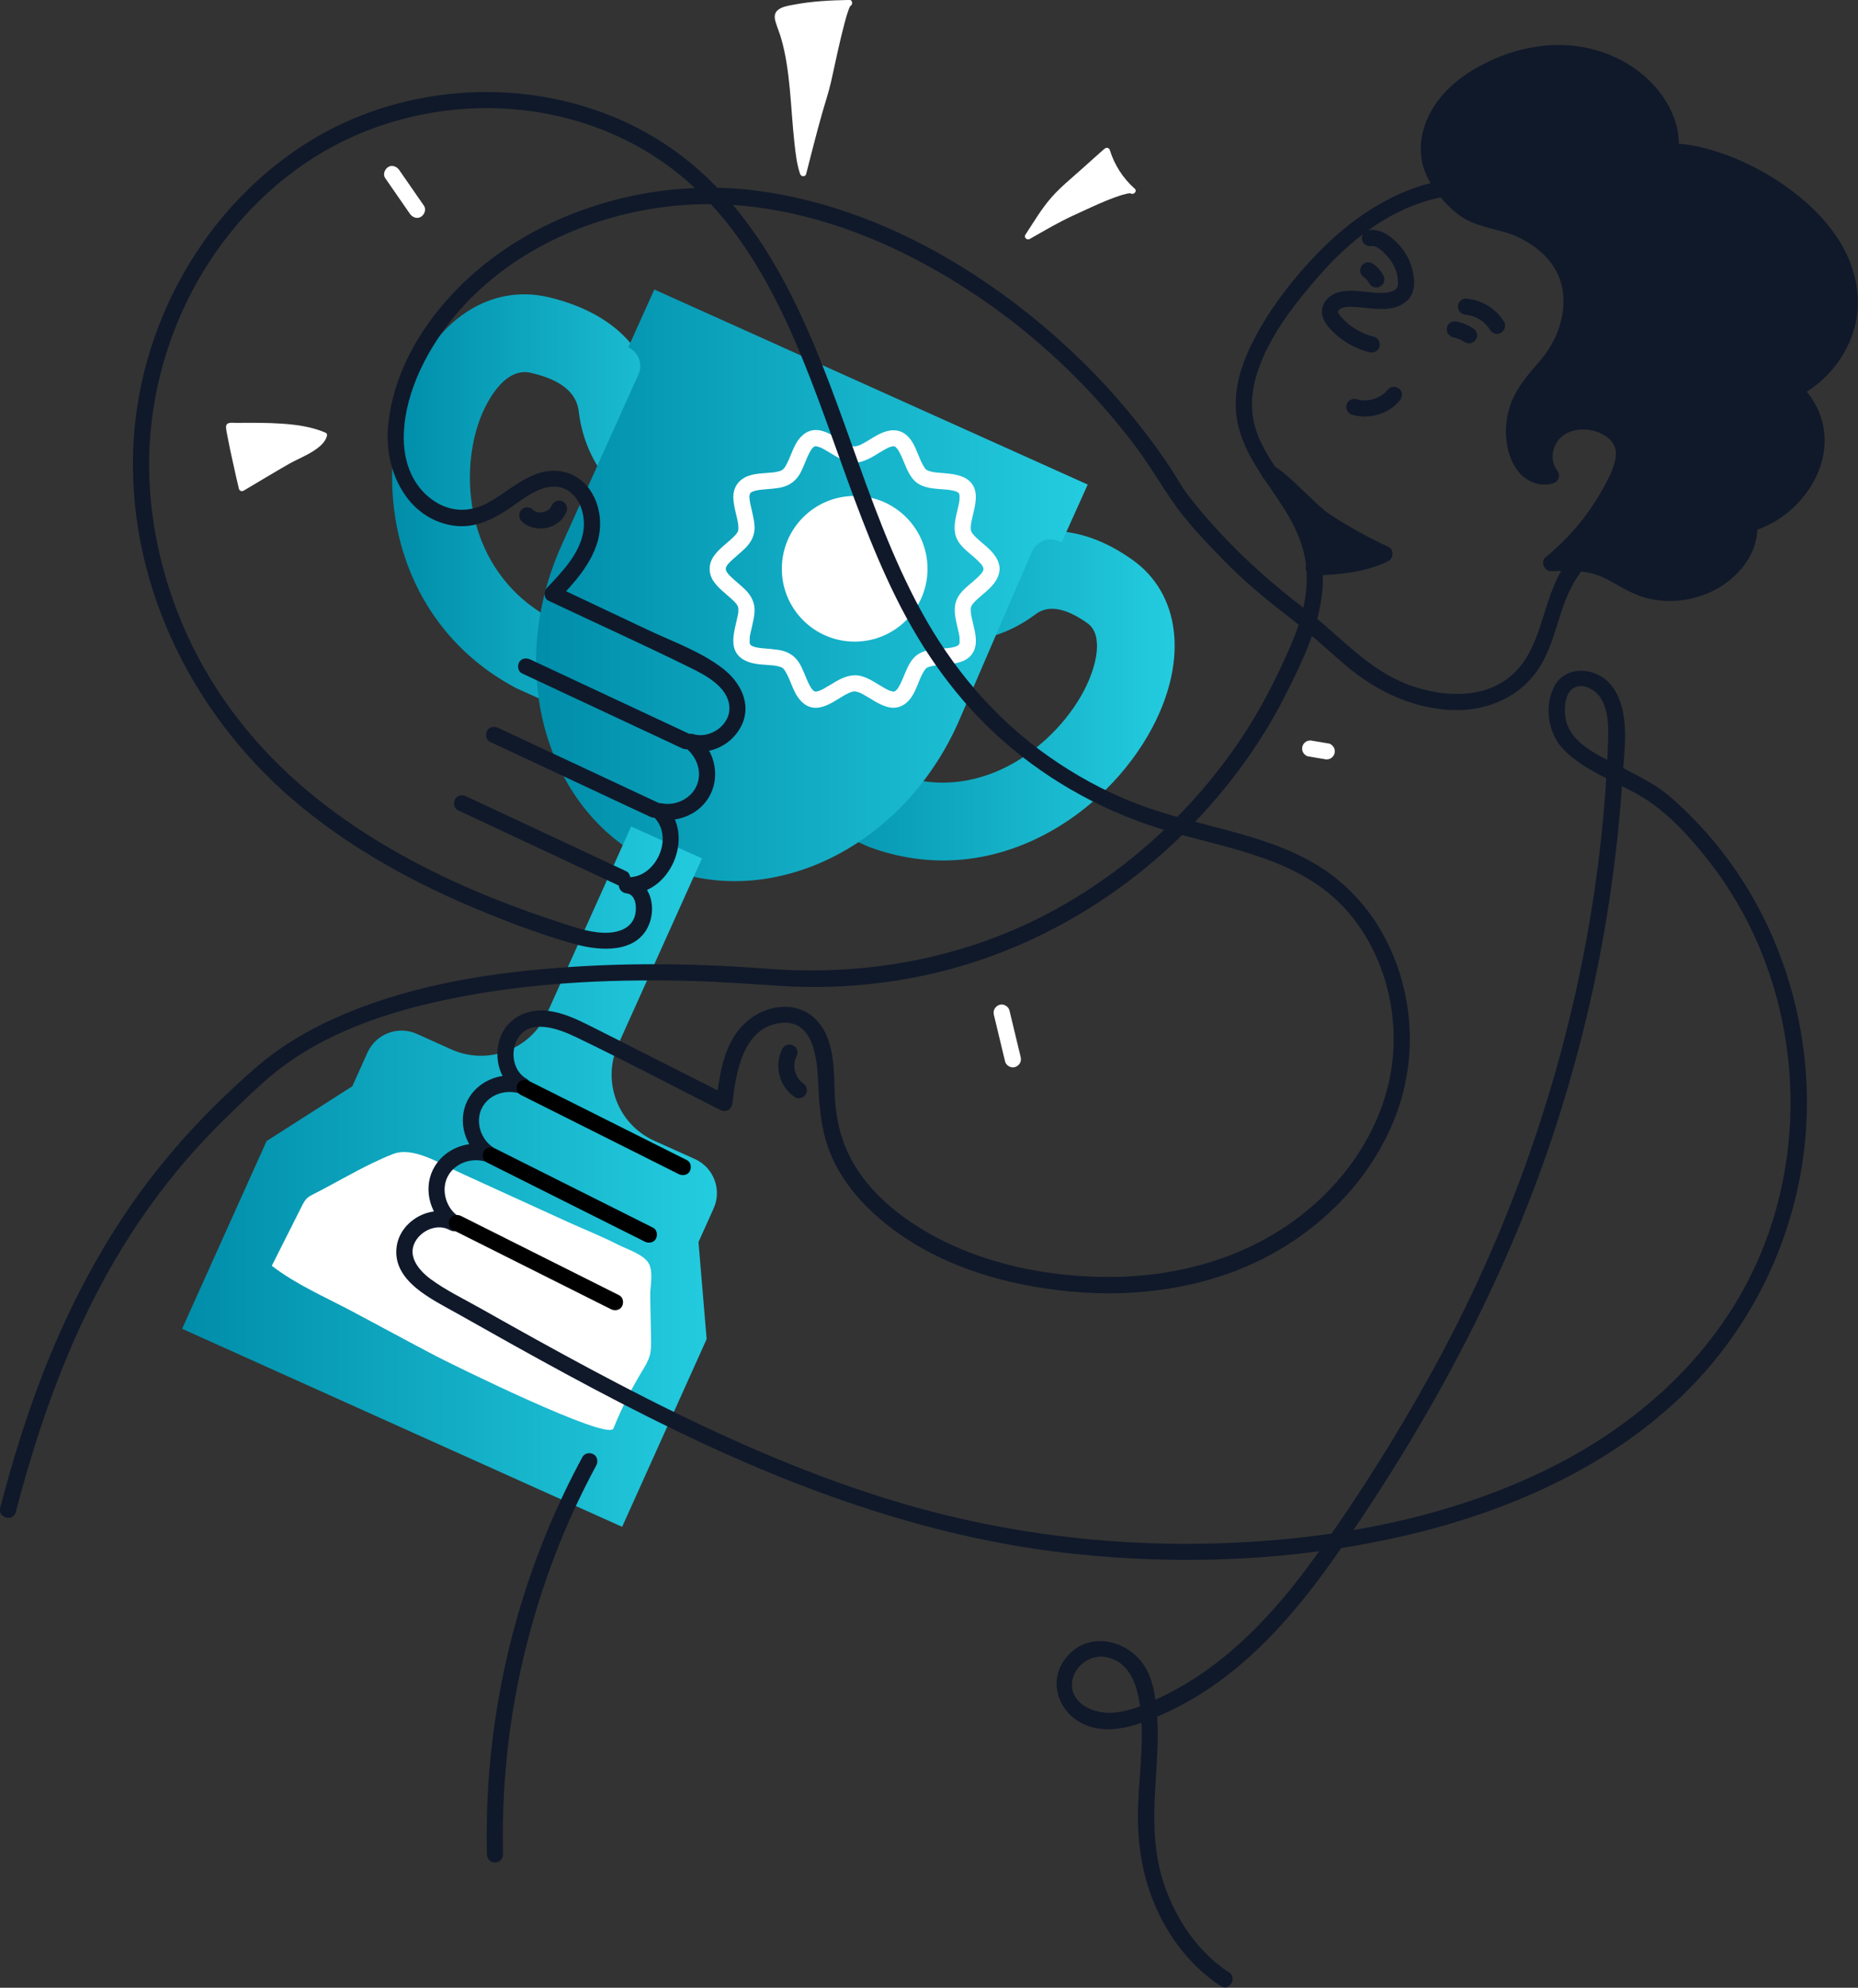 <?xml version="1.0" encoding="UTF-8"?> <svg xmlns="http://www.w3.org/2000/svg" xmlns:xlink="http://www.w3.org/1999/xlink" id="_Слой_2" data-name="Слой 2" viewBox="0 0 892.99 955.37"><rect x="0" y="0" width="892.99" height="955.37" fill="#333333" stroke="none"/> <defs> <style> .cls-1 { fill: #fff; } .cls-2 { fill: #10192a; } .cls-3 { fill: url(#_Безымянный_градиент_2-3); } .cls-4 { fill: url(#_Безымянный_градиент_2-4); } .cls-5 { fill: url(#_Безымянный_градиент_2-2); } .cls-6 { fill: url(#_Безымянный_градиент_2); } </style> <linearGradient id="_Безымянный_градиент_2" data-name="Безымянный градиент 2" x1="188.45" y1="245.92" x2="352.68" y2="245.92" gradientUnits="userSpaceOnUse"> <stop offset="0" stop-color="#008da9"></stop> <stop offset="1" stop-color="#24ccdf"></stop> </linearGradient> <linearGradient id="_Безымянный_градиент_2-2" data-name="Безымянный градиент 2" x1="376.72" y1="334.41" x2="564.56" y2="334.41" xlink:href="#_Безымянный_градиент_2"></linearGradient> <linearGradient id="_Безымянный_градиент_2-3" data-name="Безымянный градиент 2" x1="257.66" y1="281.32" x2="522.77" y2="281.32" xlink:href="#_Безымянный_градиент_2"></linearGradient> <linearGradient id="_Безымянный_градиент_2-4" data-name="Безымянный градиент 2" x1="87.52" y1="565.55" x2="344.57" y2="565.55" xlink:href="#_Безымянный_градиент_2"></linearGradient> </defs> <g id="Layer_2" data-name="Layer 2"> <g> <g> <path class="cls-6" d="M291.67,350.37l-43.46-19.56-.57-.3c-57.37-30.72-69.4-96.63-51.59-143.05,13.04-33.99,39.8-51.45,68.19-44.48,40.41,9.92,49.3,35.81,51,50.36,1.06,9.07,6.19,16.51,13.71,19.9l23.72,10.68-15.33,34.05-23.72-10.68c-19.61-8.83-32.88-27.38-35.48-49.62-1.55-13.21-17-17-22.81-18.43-14.04-3.45-22.8,17.38-24.42,21.59-6,15.63-6.71,35.03-1.91,51.9,3.87,13.58,13.2,32.29,35.73,44.56l42.26,19.02-15.33,34.05Z"></path> <path class="cls-5" d="M417.53,407.02l-40.81-18.37,15.33-34.05,39.53,17.79c21.9,7.76,40.68,2.11,52.62-4.04,15.16-7.8,28.9-21.39,36.74-36.34,6.41-12.23,9.43-27.02,1.69-32.5-15.69-11.13-22.63-6-25.59-3.81-17.98,13.29-40.03,16.13-59,7.59l-22.24-10.01,15.33-34.05,22.24,10.01c6.48,2.92,14.5,1.58,21.47-3.57,9.1-6.72,19.63-10.33,30.46-10.42,12.78-.1,25.88,4.53,38.93,13.79,22.99,16.3,26.82,47.83,9.78,80.32-11.45,21.81-30.66,40.84-52.72,52.19-26.79,13.79-55.52,15.76-83.11,5.7l-.64-.23Z"></path> <path class="cls-3" d="M522.77,232.9l-208.3-93.75-12.52,27.81h0c4.94,2.22,7.14,8.03,4.92,12.96l-36.97,82.15c-27.48,61.05-7.12,129.72,45.46,153.39,52.58,23.67,117.48-6.64,144.96-67.68l35.63-82.59c2.17-5.03,8.03-7.3,13.02-5.06l1.28,.58,12.52-27.81Z"></path> <path class="cls-4" d="M335.71,596.98l7.27-16.16c4.07-9.05,.04-19.68-9.01-23.75l-19.46-8.76c-17.55-7.9-25.38-28.53-17.48-46.09l40.35-89.65-34.05-15.33-40.35,89.65c-7.9,17.55-28.53,25.38-46.09,17.48l-16.54-7.45c-9.05-4.07-19.68-.04-23.75,9.01l-7.27,16.16-41.2,26.34-40.61,90.23,211.49,95.19,40.61-90.23-3.91-46.64Z"></path> </g> <path class="cls-1" d="M179.26,558.89c3.16-1.52,6.35-2.95,9.57-4.21,9.73-3.81,22.74,4.63,31.48,8.62,17.49,7.98,34.98,15.97,52.47,23.95,7.95,3.63,16.25,6.88,24.02,10.87,4.24,2.18,12.9,4.89,15.12,9.33,2.18,4.37,.5,10.76,.59,15.44,.13,6.82,.26,13.64,.39,20.46,.05,2.78,.1,5.61-.65,8.29-.75,2.7-2.28,5.11-3.73,7.51-5.29,8.75-9.87,17.93-13.69,27.42-2.52,6.28-78.13-31.06-85.29-34.8-13.51-7.06-26.88-14.39-40.35-21.53-13.26-7.03-26.69-12.75-38.56-21.86,4.81-9.55,9.61-19.09,14.42-28.64,.68-1.35,1.39-2.74,2.48-3.79,.95-.9,2.13-1.51,3.3-2.1,9.39-4.75,18.79-10.32,28.42-14.96Z"></path> <path class="cls-1" d="M472.7,273.38c0,.13-.1,.89,.02,.21s-.03,.1-.06,.19c-.05,.15-.1,.32-.14,.47-.17,.7,.04-.26,.12-.24,.01,0-.58,1.06-.62,1.12-.1,.15-.2,.29-.3,.44-.45,.7,.46-.51-.06,.08-1.27,1.42-2.64,2.69-4.08,3.93-2.82,2.42-6.14,4.91-7.68,8.41-1.85,4.21-.84,8.75,.17,13.05,.24,1.02,.49,2.03,.71,3.06,.09,.42,.18,.84,.25,1.26,.05,.25,.07,.53,.13,.78,.08,.3-.05-.71,.02,.18s-.03,1.72,.05,2.56c.05,.53,.23-.92,0-.12-.05,.16-.07,.33-.12,.5,.01-.04-.15,.48-.15,.48,.24-.54,.27-.62,.09-.25l-.12,.22c-.12,.18-.56,.55-.12,.21,.5-.39-.09,.06-.18,.14-.79,.68,.53-.2-.27,.19-.27,.13-1.34,.6-.31,.23-.42,.15-.84,.31-1.27,.43-.83,.23-1.68,.38-2.53,.52,1.07-.17-.56,.06-.78,.08-.52,.05-1.04,.1-1.56,.14-4.07,.34-8.55,.4-12.18,2.5-3.37,1.95-5.14,5.58-6.59,9.03-.44,1.04-.87,2.08-1.3,3.12-.07,.17-.3,.68,.05-.11-.08,.18-.15,.36-.23,.54-.21,.49-.43,.97-.66,1.45-.38,.79-.78,1.56-1.24,2.3-.18,.29-.39,.57-.58,.86,.62-.92-.2,.2-.43,.42-.06,.06-.37,.41-.43,.4-.07-.02,.88-.51,.24-.19-.16,.08-1.16,.61-.53,.34,.68-.29-.51,.21-.68,.14,.2,.07,.83,0,.3-.07-.04,0-.74-.04-.75-.02,.07-.16,.93,.21,.14,0-.22-.06-.44-.1-.65-.16-.4-.11-.79-.3-1.2-.4-.56-.14,.83,.41-.02-.01-.18-.09-.37-.17-.55-.26-.47-.23-.93-.48-1.38-.73-3.68-2.05-7.18-4.76-11.32-5.85-4.52-1.19-8.7,.57-12.56,2.82-1.8,1.05-3.54,2.19-5.37,3.19-.37,.2-.73,.39-1.11,.58-.22,.11-.47,.2-.68,.32-.51,.29,.86-.29-.02,0-.35,.12-.7,.25-1.06,.35-.22,.06-.44,.1-.65,.16-.13,.03-.26,.05-.39,.07,.57-.07,.7-.09,.4-.07-.17-.03-.46,0-.62,.01-.53,.06,.1,.14,.3,.07-.17,.06-1.35-.43-.68-.14,.61,.26-.35-.25-.53-.34-.66-.33,.42,.48,.15,.11-.14-.18-.35-.33-.51-.49-.23-.24-.81-1.15-.26-.25-.21-.33-.44-.64-.65-.97-.46-.74-.86-1.52-1.23-2.31-.21-.44-.4-.88-.6-1.32-.08-.18-.15-.36-.23-.54,.36,.83,.08,.18,0-.02-.45-1.09-.9-2.17-1.36-3.25-.69-1.61-1.41-3.24-2.39-4.69-2.39-3.56-5.79-5.31-9.98-5.92-2.2-.32-4.4-.48-6.61-.67-.41-.04-.83-.07-1.24-.11-.22-.02-1.86-.26-.78-.08-.94-.15-1.88-.32-2.8-.59-.34-.1-.67-.22-1-.35,1.08,.41-.19-.18-.42-.29-.28-.13-.49-.07,.2,.19-.11-.04-.26-.23-.36-.32-.09-.07-.68-.53-.18-.14,.44,.34-.05-.13-.18-.32-.46-.67,.19,.06,.03,.14,0,0-.17-.52-.15-.48-.05-.17-.07-.33-.12-.5-.22-.81-.04,.64,0,.12,.08-.93,.02-1.92,.08-2.86,.04-.62-.18,.95,.01-.03,.04-.21,.07-.41,.11-.62,.09-.48,.19-.95,.29-1.42,.22-1.02,.47-2.04,.71-3.06,.52-2.2,.99-4.42,1.16-6.67,.33-4.41-1.52-7.96-4.59-10.99-2.72-2.68-5.89-4.86-8.37-7.78,.54,.64,.02,.02-.18-.3-.04-.06-.63-1.11-.62-1.12,.08-.02,.29,.94,.12,.24-.04-.15-.09-.32-.14-.47-.03-.1-.19-.9-.06-.19s.04-.32,.02-.45c-.08-.58-.07,.28-.06,.31-.02-.05,.08-.39,.1-.47,.06-.18,.16-.4,.18-.58,.07-.48-.45,.83-.05,.13,.17-.3,.32-.6,.51-.89,.12-.18,.27-.36,.38-.55,.13-.24-.5,.56,.07-.08,2.55-2.8,5.64-4.99,8.31-7.67,3.06-3.07,4.77-6.68,4.36-11.08-.21-2.27-.69-4.49-1.21-6.7-.23-.96-.46-1.93-.67-2.9-.1-.47-.2-.94-.28-1.42-.05-.26-.08-.52-.13-.77,.11,.66,.03,.25-.01-.17-.03-.31-.3-2.4-.02-2.54,.04-.02-.18,.86-.02,.25,.05-.2,.11-.42,.16-.62,.08-.4-.06-.63-.08,.11,0-.2,.28-.48,.36-.65,.27-.53-.17,.2-.17,.21,0-.04,.27-.3,.33-.34,.85-.65-.6,.24,.37-.26,.39-.2,.99-.46,.21-.16,.46-.17,.92-.33,1.4-.46,.41-.11,.82-.2,1.24-.28,.21-.04,1.8-.27,.72-.14,.98-.12,1.95-.21,2.93-.29,2.2-.18,4.4-.35,6.58-.7,4.11-.66,7.4-2.54,9.68-6.07,.96-1.49,1.67-3.12,2.36-4.75,.44-1.04,.87-2.08,1.3-3.12,.37-.9-.24,.53,0-.02,.1-.22,.19-.45,.29-.67,.19-.44,.39-.88,.6-1.31,.36-.74,.74-1.47,1.18-2.17,.1-.16,.79-1.16,.43-.66-.38,.52,.1-.11,.16-.18,.16-.17,.33-.34,.5-.52,.06-.06,.29-.31,.35-.31-.08,0-.72,.44-.24,.19,.18-.09,.42-.23,.58-.35,.48-.35-.35,.18-.31,.12,.05-.08,1.42-.44,.66-.21-.6,.18,.03,.01,.22,.02h.25c.43,.04,.34,.02-.27-.05,0-.05,2.18,.61,2.37,.68-.81-.3,.13,.07,.43,.22,.52,.25,1.02,.53,1.52,.81,1.82,1.02,3.56,2.17,5.37,3.2,3.83,2.19,7.98,3.78,12.4,2.5,4.13-1.2,7.6-3.9,11.33-5.93,.41-.22,.82-.44,1.24-.64,.23-.11,.45-.21,.68-.32-.12,.05-.78,.28-.12,.06,.44-.15,.87-.31,1.32-.42,.17-.04,.35-.07,.52-.11,.81-.19-.82-.04-.01,.02,.12,0,.37,.02,.5,0,.74-.12-.56-.21-.18-.04,.16,.07,.43,.12,.6,.15,.6,.1-.42-.1-.3-.14,.19-.05,.73,.44,.88,.52,.41,.2-.63-.68-.16-.1,.15,.18,.35,.33,.51,.5,.3,.32,.62,.85,.18,.17,.24,.36,.49,.71,.72,1.08,.48,.79,.9,1.62,1.28,2.46,.16,.35,.32,.7,.47,1.06,.01,.03,.4,.92,.15,.35s.13,.32,.15,.35c.45,1.08,.9,2.17,1.36,3.25,1.44,3.36,3.27,6.94,6.64,8.74,3.73,2,8.15,2.06,12.27,2.41,.52,.04,1.03,.09,1.55,.15,.35,.04,1.36,.19,.47,.05,.94,.15,1.88,.32,2.8,.59,.17,.05,.34,.11,.51,.17l.25,.09c.32,.13,.32,.13,.01,0l-.23-.09c.15,.07,.3,.15,.45,.23,.14,.07,.29,.19,.42,.25,.6,.25-.13-.16-.2-.19,.21,.08,.35,.36,.53,.48,.22,.15,.54,.2-.15-.24,.16,.1,.3,.49,.39,.63,.41,.61-.18-.21-.09-.25,0,0,.17,.54,.19,.6s.16,.63,.13,.63c-.05,.01-.07-1.03-.04-.24,.03,.97,0,1.91-.11,2.87,.11-.89-.04,.17-.1,.5-.1,.53-.21,1.06-.32,1.58-.24,1.08-.5,2.15-.75,3.22-.99,4.24-1.91,8.8,.09,12.89,1.67,3.43,4.95,5.86,7.77,8.28,1.36,1.17,2.64,2.4,3.85,3.73,.63,.7-.44-.69,.06,.08,.1,.15,.2,.29,.3,.44,.2,.32,.35,.7,.56,1.01,.27,.38-.2-.88-.06-.13,.03,.14,.09,.33,.14,.47,.01,.03,.13,.4,.1,.47,.21-.58-.07-.68-.05-.07,.04,2.03,1.76,3.98,3.89,3.89s3.94-1.71,3.89-3.89c-.1-4.45-3.08-7.87-6.24-10.68-1.53-1.36-3.14-2.64-4.64-4.04-.63-.59-1.24-1.19-1.8-1.84-.12-.14-.23-.28-.35-.41,.67,.78,.11,.14-.02-.05-.23-.34-.4-.72-.63-1.07-.41-.64,.1,.6,.07,.17-.01-.19-.13-.42-.18-.61,0,.03-.12-.5-.11-.51,0,0,.04,.94,.03,.09,0-.43-.03-.85-.01-1.27,0-.25,.03-.49,.05-.74,.02-.22,.19-1.34,.02-.33,.33-2.04,.84-4.05,1.3-6.07,.97-4.19,2.02-9.2-.47-13.09s-7.35-4.93-11.73-5.4c-2.02-.22-4.05-.34-6.07-.55-.24-.02-.95-.14-.02,0-.2-.03-.39-.06-.59-.09-.47-.08-.95-.17-1.41-.28-.4-.09-.8-.2-1.19-.33-.21-.07-.41-.16-.62-.22,.95,.3,.25,.1,0-.03-.14-.08-.28-.17-.43-.25l-.2-.13c-.34-.24-.27-.18,.23,.19-.21-.03-.52-.48-.67-.64s-.37-.35-.47-.55c.03,.06,.53,.76,.16,.19-.26-.4-.52-.8-.76-1.21-.44-.76-.82-1.56-1.19-2.36-.18-.4-.35-.8-.52-1.2-.25-.56,.36,.88,0-.02-.11-.27-.23-.55-.34-.82-1.49-3.59-2.95-7.69-6.04-10.25-3.95-3.27-8.62-2.58-12.94-.46-1.85,.91-3.58,2.03-5.34,3.09-.93,.56-1.87,1.12-2.83,1.62-.37,.19-.75,.37-1.12,.56-.91,.46,.76-.25-.18,.08-.28,.1-.55,.2-.82,.29-.39,.12-.86,.15-1.22,.31-.47,.21,.94-.02,.1-.01-.18,0-.35,.02-.52,.02-.21,0-.45-.05-.66-.03-.52,.04,.93,.23,.1,0-.45-.13-.91-.22-1.36-.38-.23-.08-.46-.19-.69-.26-.57-.17,.83,.41-.04-.03-.42-.21-.85-.41-1.26-.63-1.01-.54-2-1.12-2.98-1.72-3.61-2.19-7.6-4.92-12.01-4.82s-7.61,3.35-9.56,7.05c-.99,1.88-1.77,3.87-2.58,5.83-.08,.18-.15,.36-.23,.55-.38,.93,.34-.76-.07,.16-.17,.4-.35,.8-.53,1.19-.38,.84-.79,1.67-1.26,2.46-.2,.33-.42,.65-.63,.98-.44,.71,.46-.46,.09-.1-.14,.14-.26,.31-.39,.45-.15,.16-.99,.83-.45,.47,.59-.39-.1,.06-.19,.11-.21,.12-.45,.23-.65,.36-.52,.34,.1-.04,.23-.08-.25,.09-.5,.18-.75,.26-.35,.11-.71,.21-1.06,.29-.47,.11-.94,.2-1.41,.28-.2,.03-.39,.06-.59,.09,1.05-.16-.1,0-.32,.03-4.05,.44-8.39,.31-12.23,1.83-4.54,1.8-6.99,5.69-6.79,10.58,.1,2.33,.6,4.65,1.13,6.91,.23,.97,.46,1.93,.68,2.9,.12,.53,.23,1.06,.33,1.59,.06,.31,.27,1.81,.16,.83,.11,.98,.13,1.92,.1,2.9-.02,.64,0-.26,.04-.23,.02,0-.09,.45-.11,.51-.03,.14-.1,.62-.22,.72,.26-.22,.37-.7,0-.06-.19,.33-.39,.64-.59,.96-.14,.22-.56,.66,.06-.05-.12,.14-.23,.28-.35,.41-.63,.72-1.32,1.39-2.02,2.04-3.03,2.78-6.43,5.17-8.76,8.63-2.5,3.7-2.43,8.36,.15,12,2.42,3.41,5.8,5.79,8.83,8.61,.66,.62,1.28,1.28,1.89,1.94,.17,.19,.53,.72-.02-.06,.1,.14,.2,.28,.3,.42,.25,.38,.43,.8,.68,1.18,.27,.41-.25-.91-.09-.16,.04,.17,.1,.33,.14,.5,.02,.1,.28,.89,.07,.26-.2-.59,0,.14,.01,.3,.02,.43,.02,.85,0,1.28-.01,.25-.03,.49-.05,.74-.02,.18-.19,1.16-.01,.18-.78,4.28-2.27,8.57-2.37,12.94-.05,2.18,.39,4.48,1.6,6.32,1.34,2.04,3.31,3.28,5.56,4.12,3.85,1.45,8.28,1.31,12.33,1.74,.73,.08,0,0-.13-.02,.24,.04,.49,.07,.73,.11,.43,.07,.85,.15,1.27,.25,.44,.1,.88,.23,1.32,.37,.17,.06,.33,.12,.49,.18-.98-.35-.24-.1,0,.03,.21,.11,.42,.27,.63,.38,.52,.26-.2-.19-.23-.19,.23,.02,.69,.67,.83,.82,.09,.09,.26,.26,.31,.37-.35-.72-.32-.43-.16-.19,.28,.44,.57,.87,.83,1.33,.41,.73,.77,1.48,1.12,2.24,.2,.44,.39,.89,.58,1.33-.39-.91,.18,.44,.29,.71,.83,2,1.62,4.03,2.66,5.92,2.02,3.67,5.39,6.88,9.86,6.69s8.36-2.93,12.08-5.16c.84-.5,1.68-1,2.55-1.45,.46-.24,.93-.46,1.4-.68-.12,.06-.76,.28-.1,.04,.28-.1,.55-.2,.82-.29,.13-.04,1.26-.44,1.35-.34,.02,.02-1.02,.06-.24,.04,.22,0,.44-.02,.66-.02,.09,0,.63-.02,.66,.04,.02,.04-1.02-.22-.23-.01,.5,.14,1,.25,1.5,.42,.23,.08,.46,.17,.69,.26-.78-.3-.26-.11-.09-.03,.47,.24,.94,.46,1.4,.71,.96,.52,1.9,1.08,2.84,1.64,1.79,1.09,3.56,2.23,5.46,3.11,2.06,.96,4.23,1.76,6.54,1.71s4.5-1.03,6.26-2.58c3.02-2.69,4.44-6.82,5.94-10.44,.09-.23,.19-.46,.28-.68-.05,.11-.33,.77-.05,.12,.19-.44,.38-.89,.59-1.32,.38-.83,.8-1.66,1.27-2.44,.2-.32,.46-.63,.63-.97,.23-.46-.64,.67-.08,.1,.11-.11,.21-.24,.32-.36,.13-.14,.28-.27,.41-.41,.34-.36,.12-.43-.17,.1,.16-.29,.79-.46,1.05-.63,.71-.46-.81,.25,.02-.01,.17-.05,.33-.12,.5-.17,.44-.14,.89-.25,1.34-.35,.43-.09,.86-.16,1.28-.24,.23-.04,.94-.12,0,0,.3-.04,.61-.07,.91-.1,1.97-.21,3.95-.3,5.92-.53,4.35-.49,9.14-1.49,11.56-5.58s1.25-8.98,.26-13.2c-.24-1.02-.49-2.04-.72-3.06-.11-.48-.21-.95-.3-1.43-.05-.26-.09-.52-.14-.78-.2-1.03,.01,.44-.05-.35-.07-.87-.1-1.72-.07-2.6,.03-.8,0,.25-.04,.23-.04-.02,.16-.7,.17-.77,.02-.09,.1-.43,.15-.47-.23,.53-.29,.66-.16,.38,.05-.11,.1-.22,.16-.32,.21-.36,.43-.71,.66-1.06,.36-.55-.06,.08-.13,.16,.15-.17,.29-.35,.44-.52,.67-.76,1.4-1.46,2.15-2.14,1.45-1.31,2.97-2.53,4.43-3.84,3.07-2.77,5.92-6.14,6.01-10.47,.05-2.04-1.82-3.98-3.89-3.89s-3.84,1.71-3.89,3.89Z"></path> <circle class="cls-1" cx="410.77" cy="273.38" r="35.01"></circle> <path class="cls-2" d="M331.8,352.97c-8.72-4.08-17.43-8.16-26.15-12.24-13.79-6.45-27.58-12.91-41.37-19.36-3.16-1.48-6.32-2.96-9.47-4.43-1.84-.86-4.28-.58-5.32,1.4-.91,1.72-.57,4.4,1.4,5.32,8.72,4.08,17.43,8.16,26.15,12.24,13.79,6.45,27.58,12.91,41.37,19.36,3.16,1.48,6.32,2.96,9.47,4.43,1.84,.86,4.28,.58,5.32-1.4,.91-1.72,.57-4.4-1.4-5.32h0Z"></path> <path class="cls-2" d="M316.41,385.86c-8.72-4.08-17.43-8.16-26.15-12.24-13.79-6.45-27.58-12.91-41.37-19.36-3.16-1.48-6.32-2.96-9.47-4.43-1.84-.86-4.28-.58-5.32,1.4-.91,1.72-.57,4.4,1.4,5.32,8.72,4.08,17.43,8.16,26.15,12.24,13.79,6.45,27.58,12.91,41.37,19.36,3.16,1.48,6.32,2.96,9.47,4.43,1.84,.86,4.28,.58,5.32-1.4,.91-1.72,.57-4.4-1.4-5.32h0Z"></path> <path class="cls-2" d="M301.01,418.76c-8.72-4.08-17.43-8.16-26.15-12.24-13.79-6.45-27.58-12.91-41.37-19.36-3.16-1.48-6.32-2.96-9.47-4.43-1.84-.86-4.28-.58-5.32,1.4-.91,1.72-.57,4.4,1.4,5.32,8.72,4.08,17.43,8.16,26.15,12.24,13.79,6.45,27.58,12.91,41.37,19.36,3.16,1.48,6.32,2.96,9.47,4.43,1.84,.86,4.28,.58,5.32-1.4,.91-1.72,.57-4.4-1.4-5.32h0Z"></path> <path class="cls-2" d="M590.65,948c-14.83-9.77-25.12-25.06-30.95-41.66-6.22-17.74-5.2-35.8-4.03-54.26,.59-9.32,1.16-18.7,.41-28.02-.63-7.82-1.72-16.78-6.12-23.49-8.37-12.77-26.95-16.68-37.38-4.1s-2.63,30.14,12.88,33.84c9.36,2.23,18.92-.42,27.61-3.93,7.81-3.15,15.35-6.9,22.53-11.3,28.15-17.26,49.59-42.98,68.19-69.83,42.71-61.66,78.62-127.64,102.36-198.96,12.26-36.85,21.43-74.73,27.26-113.12,2.95-19.41,5.09-38.95,6.33-58.55,.89-13.98,4.23-33.25-5.29-45.2-7.08-8.89-22.08-10.18-27.65,.89-4.76,9.46-2.64,22.52,4.74,30.01,9.89,10.04,24.33,15.04,36.34,21.94,13.11,7.53,23.97,19.59,33.24,31.36,40.56,51.57,50.44,123.66,26.85,184.62-18.75,48.44-57.47,84.77-103.43,107.52-48.11,23.81-102.53,33.93-155.85,35.91-55.97,2.07-111.67-5.2-165.08-22.13-38.89-12.33-76.26-28.92-112.62-47.34-17.94-9.09-35.65-18.63-53.24-28.36-9.03-5-18.03-10.05-27.02-15.12-7.88-4.44-16.3-8.48-23.61-13.84-5.51-4.04-11.5-10.9-7.6-18.01,3.1-5.65,10.8-8.96,16.64-5.66,4.43,2.5,7.96-3.87,3.93-6.72-5.88-4.15-8.28-12.82-4.79-19.25s11.67-9.06,18.51-6.8c4.37,1.45,6.5-4.75,3-7.11-5.95-4.01-8.53-12.6-5.05-19.06s11.7-8.93,18.48-6.55c4.18,1.47,6.81-4.99,3-7.11-6.53-3.62-8.09-12.59-4.7-18.96,5.6-10.54,19.95-5.19,28.09-1.28,23.4,11.23,46.38,23.42,69.54,35.13,2.83,1.43,5.51-.39,5.85-3.36,1.66-14.43,4.93-36.03,22.91-38.43,15.99-2.14,17.81,17.04,18.28,28.31,.58,13.73,1.68,26.49,7.97,38.98s15.99,22.71,26.94,31.07c24.6,18.78,55.39,27.68,85.84,30.62,34.12,3.3,69.79-2.07,99.76-19.32,25.53-14.7,46.61-37.55,57.13-65.24s8.54-58.32-4.63-84.23c-6.41-12.61-15.64-23.66-27.06-32.02-13.28-9.72-29.15-15.23-44.86-19.61-16.08-4.49-32.43-8-48.05-14.02s-29.56-13.71-42.81-23.09c-25.65-18.16-45.93-42.28-60.89-69.8-13.82-25.43-23.53-52.79-33.26-79.97-18.69-52.19-38.88-108.48-86.16-141.74-50.13-35.26-120.45-36.15-172.61-4.82-52.27,31.39-84.92,90.29-86.57,150.88-1.8,66.1,30.42,128.78,81.07,170.22,25.45,20.82,54.44,36.66,84.72,49.25,15.16,6.3,30.75,12.19,46.57,16.59,12.26,3.41,30.3,4.63,35.79-9.87,3.51-9.28-.14-21.13-11.02-22.27v7.78c20.77,1.67,33.6-28.12,18.54-42.27l-3.78,6.5c10.15,2.08,21.16-2.55,25.75-12.13s1.47-21.33-6.71-27.65l-3.78,6.5c10.14,3.19,21.3-2.7,25.56-12.23,4.58-10.25-1.06-20.46-9.24-26.81-10.49-8.14-23.93-12.87-35.85-18.49-14.67-6.93-29.33-13.85-44-20.78l.79,6.11c7.64-8.11,15.6-16.76,18.81-27.71,2.56-8.73,1.2-18.84-4.44-26.11s-14.8-9.73-23.46-7.03c-9.18,2.87-16.36,9.73-24.67,14.28-9.1,4.99-18.81,4.6-27.26-1.69-9.87-7.35-13.67-19.3-13.27-31.23,.71-20.98,11.95-42.03,25.3-57.78,24.92-29.39,62.33-46.66,100.16-51.45,42.24-5.36,84.42,6.18,121.68,25.79,40.58,21.36,76.61,52.28,104.21,88.89,6.35,8.42,11.65,17.41,17.56,26.09,7.26,10.66,16.6,20.35,25.6,29.54s18.92,17.57,29.23,25.48,18.88,15.92,28.32,24.03c13.98,12,30.73,20.45,49.31,21.88,16.75,1.3,33.26-4.6,43.22-18.55,6.24-8.74,8.72-19.55,12.09-29.58,3.89-11.59,9.39-20.82,19.12-28.43,8.37-6.55,17.28-12.17,23.7-20.83,6.65-8.97,10.26-19.86,11.6-30.87,2.72-22.35-3.7-45.74-13.88-65.5s-24.84-37.55-43.35-49.35c-16.99-10.84-37.23-14.76-57-10.79s-39.17,16.25-54.05,30.86c-13.45,13.21-26.04,29.01-34.63,45.87-5.28,10.37-9.16,22-8.21,33.78,1.53,18.89,14.52,32.68,23.96,48.11,4.96,8.1,8.83,16.91,9.77,26.46,1.28,12.98-2.22,25.94-7.36,37.75-6.78,15.58-14.43,30.92-24.68,46.07-21.67,32.04-50.57,59.15-84.07,78.51-43.4,25.08-93.03,34.8-142.77,30.96-31.54-2.44-63.31-2.97-94.89-.85-36.37,2.44-73.46,8.08-107.31,22.13-15.74,6.54-30.73,14.93-43.64,26.14-14.9,12.94-29.11,27.1-41.81,42.22-26.52,31.58-46.39,67.86-61.17,106.27-7.94,20.64-14.42,41.8-19.98,63.19-1.26,4.85,6.24,6.92,7.5,2.07,10.93-42.01,25.51-83.31,47.49-120.9,10.15-17.36,21.8-33.82,34.98-49.02,6.77-7.8,13.91-15.27,21.38-22.4,6.36-6.07,12.69-12.34,19.47-17.94,26.99-22.26,62.57-32.58,96.44-38.52,34.67-6.08,70.14-7.46,105.28-6.51,14.46,.39,28.83,1.52,43.26,2.41,24.5,1.51,49.26-.57,73.17-6.17,44.46-10.42,85.31-33.58,118-65.34,20.38-19.8,38-43.03,50.81-68.44,8.48-16.81,17.26-34.91,17.9-54,.69-20.56-9.89-36.57-21-52.8-4.81-7.02-9.51-14.32-11.74-22.61-2.61-9.73-1.09-19.64,2.45-28.94,6.16-16.19,17.5-30.53,28.79-43.42,14.12-16.11,31.8-30.12,52.71-36.01,19.58-5.52,39.86-2.35,57,8.56,19,12.1,33.74,31.48,43.09,51.76s14.59,44.8,8.08,66.55c-3.28,10.97-9.66,19.77-18.58,26.82s-17.71,12.32-24.1,21.26c-11.87,16.6-10.44,41.22-27.19,54.47-13.17,10.42-31.7,9.26-46.73,4.09-20.78-7.15-34.64-24.24-51.63-37.21-20.87-15.93-39.71-33.57-55.85-54.37-3.22-4.15-5.71-8.92-8.62-13.31-3.3-4.98-6.76-9.85-10.35-14.62-6.41-8.5-13.22-16.7-20.43-24.54-15.14-16.45-31.96-31.33-50.07-44.43-35.08-25.36-76.16-44.49-119.44-49.73-37.65-4.56-77.3,3.41-110.14,22.42-32.61,18.88-62.26,52.6-65.57,91.58-1.73,20.38,8.87,43.48,30.97,47.08,9.76,1.59,18.33-2.27,26.33-7.49,6.91-4.51,15.14-12.05,24.01-11.08,9.65,1.06,13.78,12.07,12.71,20.59-1.4,11.21-10.28,20.23-17.65,28.04-1.58,1.68-1.56,5,.79,6.11,22.73,10.74,45.67,21.13,68.23,32.24,7.46,3.67,17.96,9.19,18.7,18.64,.69,8.85-9.35,15.74-17.4,13.21-3.5-1.1-6.93,4.07-3.78,6.5,5.4,4.17,8.24,11.43,5.57,18.02s-10.27,10.15-17.04,8.76c-3.6-.74-6.79,3.68-3.78,6.5,10.34,9.71,.92,30.11-13.04,28.99-5.03-.4-4.91,7.27,0,7.78,4.63,.48,5.01,6.82,4.2,10.27-1.63,6.92-8.69,8.86-15.1,8.68-7.82-.22-15.5-3.14-22.85-5.55s-14.7-5-21.96-7.75c-29.74-11.27-58.54-25.62-84.26-44.44s-47.52-42.05-63.11-69.64-25-59.15-26.21-91.02c-2.24-58.98,25.75-117.99,74.88-151.45,49.19-33.49,117.03-35.85,167.49-3.54,47.26,30.26,67.81,85.25,85.9,135.66,9.28,25.87,18.36,51.92,30.56,76.59,12.82,25.92,29.58,49.63,51.37,68.8,23.13,20.35,50.48,35.12,80.05,43.65,29.66,8.55,62.72,13.24,84.56,37.25,18.83,20.71,26.58,51.01,21.88,78.41-4.87,28.42-22.52,53.59-45.44,70.59-26.61,19.74-59.51,28.24-92.37,27.86-30.69-.35-62.47-7.35-88.75-23.66-11.43-7.1-22.02-16.14-29.53-27.4-7.51-11.25-10.68-23.41-11.19-36.81-.44-11.49,.02-25.27-7.89-34.59-8.77-10.34-23.48-9.01-33.38-1.11-11.97,9.56-14.07,25.62-15.7,39.86l5.85-3.36c-15.03-7.6-30.05-15.2-45.08-22.79-7.25-3.67-14.49-7.37-21.76-11-6.15-3.07-12.49-6.04-19.36-6.97-10.83-1.47-21.18,3.7-24.05,14.68-2.42,9.26,.86,19.85,9.47,24.63l3-7.11c-10.43-3.67-22.93,1.11-27.79,11.18s-.76,22.5,8.37,28.64l3-7.11c-10.52-3.48-22.94,1.33-27.83,11.43s-.9,22.48,8.11,28.84l3.93-6.72c-11.51-6.5-27.55,1.6-29.43,14.69-2.41,16.72,17.31,25.59,29.07,32.24,34.75,19.64,69.63,39.12,105.58,56.51,60.25,29.14,123.55,51.8,190.37,58.96,52.32,5.61,106.03,3.47,157.41-8.18,49.56-11.24,98.48-32.22,135.47-67.86,40.59-39.11,62.61-94.66,59.65-151.01-1.67-31.78-10.87-63.15-27.05-90.58-8.1-13.73-17.98-26.48-29.32-37.68-4.95-4.89-10.11-9.81-15.98-13.59s-12.39-6.92-18.66-10.21c-10.17-5.33-23.82-11.1-24.96-24.08-.36-4.09,.03-10.27,3.9-12.77,4.6-2.97,10.95,.9,13.35,4.93,3.76,6.31,3.59,14.49,3.34,21.57-.33,9.38-.9,18.76-1.65,28.11-1.56,19.4-3.98,38.72-7.26,57.91-12.95,75.74-38.82,149.18-75.95,216.45-16.89,30.61-35.82,60.7-56.29,89.06-19.14,26.52-41.98,51.17-71.68,65.86-8.18,4.04-17.42,8.37-26.69,8.54-8.01,.14-18.6-4.51-18.08-14,.44-7.91,8.24-14.1,15.99-12.85,8.75,1.41,13.45,8.76,15.38,16.73,4.24,17.57,1.11,36.14,.42,53.93s1.65,34.7,9.15,51.06c6.73,14.68,17.01,27.56,30.55,36.48,4.19,2.76,8.09-3.97,3.93-6.72h0Z"></path> <path d="M250.22,526.22c8.6,4.31,17.21,8.63,25.81,12.94,13.61,6.82,27.22,13.65,40.83,20.47,3.12,1.56,6.23,3.13,9.35,4.69,1.82,.91,4.3,.54,5.32-1.4,.93-1.76,.55-4.35-1.4-5.32-8.6-4.31-17.21-8.63-25.81-12.94-13.61-6.82-27.22-13.65-40.83-20.47-3.12-1.56-6.23-3.13-9.35-4.69-1.82-.91-4.3-.54-5.32,1.4-.93,1.76-.55,4.35,1.4,5.32h0Z"></path> <path d="M233.93,558.68c8.6,4.31,17.21,8.63,25.81,12.94,13.61,6.82,27.22,13.65,40.83,20.47,3.12,1.56,6.23,3.13,9.35,4.69,1.82,.91,4.3,.54,5.32-1.4,.93-1.76,.55-4.35-1.4-5.32-8.6-4.31-17.21-8.63-25.81-12.94-13.61-6.82-27.22-13.65-40.83-20.47-3.12-1.56-6.23-3.13-9.35-4.69-1.82-.91-4.3-.54-5.32,1.4-.93,1.76-.55,4.35,1.4,5.32h0Z"></path> <path d="M217.65,591.15c8.6,4.31,17.21,8.63,25.81,12.94,13.61,6.82,27.22,13.65,40.83,20.47,3.12,1.56,6.23,3.13,9.35,4.69,1.82,.91,4.3,.54,5.32-1.4,.93-1.76,.55-4.35-1.4-5.32-8.6-4.31-17.21-8.63-25.81-12.94-13.61-6.82-27.22-13.65-40.83-20.47-3.12-1.56-6.23-3.13-9.35-4.69-1.82-.91-4.3-.54-5.32,1.4-.93,1.76-.55,4.35,1.4,5.32h0Z"></path> <path class="cls-2" d="M704.55,151.3c.35,.03,1.55,.27,.31,0,.33,.07,.66,.11,.99,.18,.7,.14,1.38,.33,2.06,.55,.36,.12,.7,.25,1.06,.38,.64,.23-.64-.29-.2-.09,.17,.08,.34,.15,.51,.23,.64,.31,1.27,.65,1.87,1.02,.29,.18,.57,.36,.85,.55s1.16,.99,.3,.19c.52,.48,1.09,.91,1.59,1.42,.24,.24,.47,.48,.7,.73s.46,.65,.73,.85c-.22-.16-.51-.68-.13-.16,.11,.15,.22,.3,.32,.46,.21,.31,.41,.63,.61,.95,1.05,1.74,3.54,2.55,5.32,1.4s2.52-3.46,1.4-5.32c-3.92-6.46-10.78-10.53-18.27-11.12-2.03-.16-3.98,1.9-3.89,3.89,.1,2.24,1.71,3.72,3.89,3.89h0Z"></path> <path class="cls-2" d="M659.45,118.21c-.87,.15,.24,.02,.36,.01,.94-.09-.58-.23,.34,.02,.34,.09,.67,.18,1.01,.29,.99,.3-.52-.36,.38,.18,.64,.38,1.27,.74,1.88,1.17-.61-.44,.37,.31,.39,.33,.38,.33,.75,.66,1.11,1.01,2.3,2.22,3.8,4.05,5.2,6.96,1.21,2.5,1.95,5.64,1.74,8.67-.07,1.04-.42,1.66-1.36,2.41,.61-.49-.35,.19-.4,.22-.32,.19-.65,.36-.98,.51,.58-.26,0-.01-.11,.02-.48,.14-.94,.3-1.42,.41-3.22,.75-7.31,.27-10.9-.13-3.86-.43-7.69-.82-11.55-.23-3.65,.56-7.25,2.54-8.89,5.98-1.98,4.14-.41,7.99,2.37,11.25,5.02,5.91,12.11,10.14,19.61,12.03,1.97,.5,4.31-.64,4.78-2.72s-.61-4.25-2.72-4.78c-3.45-.87-5.66-1.78-8.7-3.63-2.83-1.72-4.87-3.43-7.21-6.1,.02,.02-.82-.99-.4-.44-.24-.32-.43-.66-.66-.99-.54-.79,.03,.41-.22-.5l-.09-.38c.06,.41,.08,.38,.06-.07,.04-.03-.27,.96,.04-.02,.3-.93-.4,.41,.19-.39,.64-.88-.54,.36,.28-.37,.17-.18,.35-.34,.54-.5-.31,.25-.26,.24,.15-.04-.02,0,1.18-.52,.55-.29,.38-.14,.78-.25,1.18-.34,0,0,1.31-.24,.59-.14,.41-.06,.82-.08,1.23-.1,2.03-.11,4.06,.02,6.07,.22,7.34,.72,15.99,2.28,22.12-2.99,3.17-2.73,3.97-6.92,3.55-10.91-.39-3.77-1.46-7.38-3.29-10.71s-4.38-6.31-7.24-8.67c-3.41-2.81-7.17-4.54-11.65-3.76-2.01,.35-3.32,2.92-2.72,4.78,.7,2.16,2.63,3.09,4.78,2.72h0Z"></path> <g> <path class="cls-2" d="M687.73,78.78c-2.28-8.22-.27-17.26,4.19-24.53,4.47-7.27,11.19-12.93,18.48-17.37,12.95-7.88,28.22-12.24,43.34-11.12s29.96,7.96,39.73,19.54c5.37,6.37,9.2,14.27,9.58,22.58s-3.05,17-9.8,21.87c-2.23,1.61-4.89,2.81-7.63,2.66s-5.5-1.95-6.14-4.62c-.67-2.83,1.1-5.68,3.19-7.7,9.53-9.24,24.95-8.2,37.69-4.46,13.75,4.05,26.79,10.53,38.32,19.05,15.79,11.67,29.31,28.62,30.42,48.22,1.27,22.26-15.92,44.1-37.86,48.09-7.46,1.36-15.83,.61-21.52-4.4-1.61-1.41-3-3.27-3.15-5.4-.22-3.15,2.48-5.95,5.52-6.81,3.04-.86,6.3-.21,9.33,.7,10.55,3.18,20.22,9.71,26.29,18.91,17.67,26.79-11.21,62.6-41.16,58.9-4.5-.55-9.96-3.37-9.27-7.85,.26-1.69,1.42-3.12,2.79-4.14,6.69-4.99,17.3,.12,19.85,8.06,2.55,7.95-1.12,16.75-6.71,22.94-11.22,12.41-30.56,16.67-45.95,10.1-6.32-2.7-11.92-6.98-18.42-9.23-7.4-2.56-15.44-2.3-23.26-2.02,13.25-10.87,24.08-24.67,31.48-40.13,2.62-5.47,4.83-11.85,2.55-17.48-1.58-3.91-5.13-6.74-8.98-8.47-7.31-3.27-16.56-2.78-22.63,2.45-6.07,5.23-7.67,15.41-2.47,21.5-3.89,1.37-8.39-.08-11.39-2.9s-4.69-6.8-5.58-10.82c-1.85-8.39-.49-17.44,3.75-24.91,3.62-6.39,9.14-11.46,13.51-17.36,9.15-12.34,12.9-29.66,5.97-43.37-4.39-8.68-12.51-15.03-21.34-19.12-8.4-3.89-19.29-4.22-26.73-9.73-6.62-4.9-13.81-13.72-16.01-21.64Z"></path> <path class="cls-2" d="M691.48,77.74c-1.54-5.75-.73-12.29,1.75-17.7,2.68-5.84,6.42-10.16,11.36-14.32,2.16-1.81,4.7-3.6,7.42-5.27,2.93-1.81,5.98-3.43,9.12-4.85,2.6-1.17,5.75-2.34,8.78-3.24,3.3-.99,6.67-1.76,10.08-2.27,2.72-.41,6.49-.66,9.7-.62,1.62,.02,3.24,.09,4.85,.23,.67,.06,1.35,.13,2.02,.21,1.32,.15-.73-.13,.58,.08,.54,.08,1.07,.17,1.61,.26,2.94,.52,5.84,1.25,8.67,2.19,3.15,1.05,5.11,1.88,8.03,3.42,10.62,5.6,19.9,14.92,22.89,26.69,.77,3.02,1.02,5.45,.76,8.78-.02,.26-.05,.51-.07,.77-.12,1.24,.16-.73-.07,.5-.13,.7-.26,1.39-.42,2.08s-.36,1.37-.58,2.04c-.12,.37-.25,.73-.38,1.09,0,.01-.46,1.13-.19,.5-1.27,2.89-2.56,4.79-4.55,6.72-.27,.27-.55,.52-.84,.77,.07-.06-.89,.73-.49,.42s-.7,.5-.57,.41c-.36,.25-.73,.48-1.1,.7-1.22,.71-2.52,1.19-3.77,1.19,.06,0-1.19-.15-.63-.03s-.58-.18-.54-.17c-.92-.22,.39,.34-.4-.17-.07-.05-1-.71-.39-.2-.18-.16-.34-.32-.51-.49l-.23-.26c.25,.32,.26,.3,.01-.08l-.16-.31c.17,.39,.18,.36,.04-.07-.09,.87,.06-1.01-.01-.46,.09-.7,.74-1.89,1.33-2.54,.53-.59,1.09-1.15,1.69-1.68,.28-.24,.56-.48,.85-.71-.51,.41,.27-.19,.39-.27,1.09-.76,2.24-1.43,3.44-1.99,.06-.03,1.15-.5,.39-.19,.33-.14,.67-.27,1.01-.39,.68-.25,1.38-.47,2.08-.66,1.3-.36,2.63-.63,3.96-.82-.85,.12,.37-.04,.45-.04,.25-.03,.5-.05,.75-.07,.88-.07,1.76-.12,2.64-.13,1.4-.03,2.8,.01,4.2,.11,.64,.04,1.28,.1,1.92,.17,.38,.04,.77,.09,1.15,.13-.74-.09,.35,.05,.5,.07,2.91,.44,5.79,1.09,8.62,1.89,6.54,1.85,12.64,4.2,18.57,7.06s12.12,6.49,17.71,10.47c.62,.44,1.23,.88,1.83,1.33,.32,.24,.64,.48,.96,.72-.02-.02,1.01,.78,.48,.37,1.27,.99,2.51,2.01,3.72,3.06,2.24,1.93,4.39,3.97,6.44,6.11,4.32,4.52,7.54,8.68,10.63,14.22,1.53,2.73,2.64,5.14,3.53,7.63,.97,2.7,1.73,5.48,2.23,8.31,.07,.39,.13,.78,.19,1.16,.21,1.27-.07-.75,.07,.53,.07,.66,.14,1.31,.19,1.97,.11,1.48,.14,2.96,.1,4.44-.04,1.33-.15,2.66-.32,3.98,.1-.78-.14,.86-.19,1.12-.15,.83-.32,1.66-.52,2.48-.31,1.29-.67,2.57-1.09,3.83-.19,.57-.39,1.14-.61,1.71-.13,.34-.26,.68-.4,1.02-.33,.85,.17-.35-.17,.41-1.15,2.55-2.46,5.01-4,7.35-.4,.61-.82,1.21-1.24,1.8-.14,.2-.29,.39-.43,.59-.71,.96,.47-.56-.28,.37-.92,1.14-1.86,2.25-2.87,3.31-.92,.97-1.88,1.9-2.87,2.8-.45,.41-.91,.8-1.38,1.19-.28,.23-.56,.46-.85,.69-.36,.28-.38,.3-.07,.06-.19,.15-.39,.29-.58,.44-2.14,1.58-4.42,2.98-6.8,4.16-.65,.32-1.31,.63-1.97,.92-1.06,.47,.41-.16-.24,.1-.28,.11-.56,.22-.84,.33-1.36,.52-2.74,.96-4.14,1.34-1.31,.35-2.64,.6-3.98,.85-1.26,.23,.74-.06-.53,.08-.26,.03-.53,.06-.79,.08-.92,.09-1.85,.14-2.78,.16-.66,.01-1.32,0-1.99-.03-.4-.02-.79-.04-1.19-.08-.03,0-1.32-.14-.53-.04-1.48-.19-2.95-.54-4.36-1.02-.31-.1-.61-.21-.91-.33-1.13-.42,.58,.34-.49-.22-.57-.3-1.14-.58-1.69-.91-.33-.2-.65-.42-.97-.63-.99-.65,.44,.44-.45-.34-.6-.53-1.23-1.06-1.71-1.7,.4,.52-.32-.56-.31-.54-.58-.9,.11,.48-.22-.53-.04-.11-.13-.73-.07-.14-.02-.18,.14-1.21-.04-.39,.02-.11,.4-1.15,.06-.41,.12-.27,.28-.53,.44-.78,.32-.51-.6,.51,.18-.21,.17-.18,.34-.35,.53-.51-.31,.22-.28,.19,.09-.07,.32-.2,.63-.39,.96-.56-.16,.08-.63,.17,.09-.03,.92-.26,1.23-.35,2.1-.37,1.81-.04,3.22,.3,5.05,.83,1.38,.4,2.74,.86,4.08,1.37s2.16,.88,3.69,1.64c5.67,2.83,9.99,6.06,14.11,10.86,1,1.17,1.36,1.63,2.31,3.05,.75,1.11,1.44,2.26,2.05,3.45,.28,.55,.54,1.1,.8,1.66,.47,.99-.26-.73,.12,.29,.08,.2,.16,.41,.24,.61,.45,1.21,.83,2.44,1.13,3.69,.15,.62,.28,1.24,.39,1.86,.04,.21,.07,.42,.1,.62,.19,1.04-.07-.84,.03,.21,.13,1.25,.22,2.49,.22,3.74,0,1.14-.06,2.28-.18,3.42-.03,.31-.07,.62-.11,.93,.02-.13,.13-.84,0-.11s-.25,1.43-.4,2.14c-.49,2.25-1.2,4.45-2.09,6.57,.37-.88-.05,.1-.11,.23-.13,.29-.27,.58-.4,.86-.23,.48-.47,.95-.72,1.42-.6,1.13-1.25,2.24-1.94,3.31-.64,.99-1.32,1.96-2.03,2.9,.51-.68-.42,.52-.6,.73-.48,.58-.98,1.15-1.49,1.71-1.65,1.8-3.44,3.45-5.33,5-.15,.13-.74,.57-.11,.09-.26,.2-.52,.39-.78,.58-.44,.32-.88,.63-1.33,.94-1.08,.73-2.18,1.41-3.31,2.05-1.04,.58-2.1,1.12-3.18,1.62-.29,.13-.59,.27-.89,.39,.85-.37-.14,.05-.27,.1-.6,.24-1.21,.46-1.82,.67-2.35,.8-4.75,1.37-7.21,1.74,.96-.14-.64,.06-.89,.08-.65,.06-1.29,.1-1.94,.12-1.2,.04-2.39,.02-3.59-.06-.33-.02-.66-.05-.98-.08-.15-.01-1.24-.16-.27-.01-.55-.08-1.1-.19-1.64-.33-.66-.17-1.32-.38-1.96-.64,.7,.29,0,0-.16-.1-.34-.19-.69-.37-1.02-.58-.13-.08-.93-.74-.26-.15-.24-.21-.45-.44-.68-.64-.16-.14-.39-.57,.03,.09-.16-.25-.31-.5-.46-.76,.46,.78,.09,.09,0-.16,.27,.74,0,.39,.02,0,.01-.2-.01-.89,0-.13,.15-.44,.15-.5,0-.17,.12-.23,.25-.46,.39-.68-.37,.55,.39-.41,.41-.43,.19-.18,.39-.37,.59-.53-.6,.48,.24-.12,.31-.17,.27-.16,.54-.3,.82-.44,.63-.34,.05-.01-.08,.03,.29-.09,.57-.2,.87-.28s.59-.13,.89-.2c-.98,.23,.06,0,.32-.01,.56-.03,1.12,0,1.68,.04,1.01,.05-.79-.21,.19,.03,.2,.05,.41,.08,.61,.13,.62,.15,1.21,.35,1.81,.56,.97,.34-.67-.38,.24,.11,.28,.15,.57,.29,.85,.44,.57,.32,1.1,.67,1.63,1.05-.68-.48,.52,.46,.71,.63,.47,.44,.9,.92,1.33,1.41,.11,.13,.4,.59-.02-.02,.24,.36,.49,.71,.71,1.08,.27,.46,.52,.94,.73,1.43-.37-.86,.02,.14,.06,.27,.12,.38,.23,.77,.33,1.16s.17,.78,.24,1.17c.02,.11,.08,.76,.02,.14,.09,.92,.12,1.84,.08,2.76-.01,.26-.03,.53-.05,.79,0,.03-.18,1.3-.06,.54-.13,.79-.3,1.57-.51,2.34-.18,.65-.38,1.29-.61,1.92,.01-.03-.47,1.21-.21,.58-.16,.38-.33,.75-.51,1.11-1.42,2.92-2.92,5.05-4.93,7.18-2.13,2.26-3.74,3.59-6.01,5.09-1.13,.75-2.3,1.44-3.51,2.07-.55,.29-1.1,.56-1.66,.82-.34,.16-.67,.31-1.01,.46,.68-.3-.66,.26-.79,.31-2.54,.98-5.18,1.71-7.85,2.2-.37,.07-.73,.12-1.1,.18-1.2,.2,.77-.07-.44,.06-.62,.07-1.23,.13-1.85,.18-1.48,.11-2.96,.14-4.45,.09-.68-.02-1.36-.06-2.03-.12-.31-.03-.61-.05-.92-.09-.08,0-1.29-.16-.44-.04-1.47-.2-2.92-.5-4.35-.87-3.01-.78-5.04-1.63-7.57-2.93-6.33-3.24-12.24-7.32-19.25-9.01s-14.09-1.5-21.16-1.24l2.75,6.64c7.61-6.26,14.34-13.45,20.24-21.34,2.86-3.83,5.5-7.84,7.87-11.99,2.54-4.44,5-9.08,6.61-13.94,1.71-5.17,2.02-10.75-.39-15.75-2.05-4.26-6.16-7.46-10.42-9.32-8.81-3.84-19.53-3.24-26.99,3.21-3.84,3.32-6.01,8.21-6.6,13.17s.91,9.94,4.13,13.82l1.72-6.5c-.37,.12-.73,.21-1.11,.31-1.01,.28,.57,.07-.48,.06-.38,0-.76,0-1.14,0-1.09,0,.58,.21-.48-.06-.38-.09-.75-.17-1.12-.29-.02,0-1.2-.45-.52-.16-.72-.31-1.38-.72-2.03-1.15-.94-.62,.37,.43-.44-.35-.29-.28-.59-.55-.87-.84-.7-.74-.7-.75-1.17-1.46s-.86-1.4-1.22-2.14-.39-.8-.71-1.75c-2.19-6.33-2.06-12.89-.08-19.24s6.27-11.46,10.72-16.63c4.68-5.45,8.76-11.03,11.55-17.68,5.16-12.32,5.57-27.01-1.6-38.65-3.57-5.8-8.65-10.52-14.33-14.21s-11.71-5.92-18.15-7.59c-3.51-.91-7.01-1.82-10.41-3.1-1.18-.45,.63,.31-.52-.21-.47-.22-.94-.43-1.4-.67-.69-.35-1.36-.73-2.01-1.15-1.55-.99-2.2-1.55-3.76-2.97-5.27-4.79-9.89-10.8-11.73-17.22-.58-2.02-2.74-3.28-4.78-2.72s-3.3,2.76-2.72,4.78c1.99,6.95,6.39,13.2,11.37,18.35,2.31,2.4,4.88,4.69,7.7,6.49s6.25,3.11,9.55,4.11c3.1,.94,6.26,1.67,9.38,2.53,3.44,.95,5.83,1.8,8.68,3.26,5.9,3.02,10.68,6.46,14.75,11.77-.42-.55,.36,.5,.34,.48,.23,.32,.46,.65,.68,.98,.44,.66,.86,1.34,1.25,2.03,.96,1.68,1.39,2.62,1.93,4.13,.49,1.36,.88,2.75,1.19,4.17,.17,.77,.31,1.54,.42,2.32-.12-.78,.05,.5,.06,.53,.05,.52,.1,1.05,.13,1.57,.1,1.58,.09,3.17,0,4.75-.12,2.05-.21,2.69-.56,4.52-.61,3.17-1.54,6.3-2.81,9.27,.27-.63-.27,.58-.26,.56-.17,.37-.34,.74-.52,1.1-.35,.73-.72,1.45-1.11,2.16-.84,1.54-1.76,3.03-2.75,4.47-1.82,2.62-3.98,5.06-6.22,7.67-4.97,5.78-9.48,11.73-11.69,19.14-2.34,7.83-2.32,16.89,.8,24.5,1.67,4.06,4.23,7.74,8.05,10.05,3.61,2.18,8.17,2.98,12.22,1.65,2.94-.97,3.61-4.22,1.72-6.5-.48-.58-.11-.14-.02-.02-.13-.18-.26-.37-.38-.56-.21-.33-.39-.68-.59-1.02-.08-.15-.15-.3-.22-.45,.32,.65,.06,.17,0,0-.15-.42-.29-.84-.41-1.27s-.2-.87-.29-1.31c-.01-.07-.07-.62-.03-.15,.05,.51-.01-.2-.02-.32-.04-.86-.03-1.69,.02-2.55,.05-.75,0-.14-.02,.01,.03-.23,.07-.45,.11-.68,.07-.39,.16-.78,.27-1.17s.22-.77,.35-1.15c.09-.25,.55-1.32,.24-.67,.37-.78,.77-1.54,1.24-2.26,.12-.18,.74-1,.3-.46,.32-.4,.66-.79,1.03-1.15,.28-.29,.58-.55,.88-.82,.07-.06,.57-.47,.1-.11,.15-.12,.31-.22,.46-.33,.82-.58,1.69-1.08,2.6-1.51,.17-.08,.34-.16,.51-.24-.57,.25,.02,0,.12-.03,.42-.14,.83-.29,1.25-.42s.85-.24,1.28-.34c.25-.06,.49-.11,.74-.15,.09-.02,1.06-.17,.61-.11-.41,.06,.21-.02,.24-.02,.25-.02,.51-.05,.76-.06,.44-.03,.89-.05,1.34-.05s.89,0,1.34,.03c.26,.01,.51,.03,.77,.05-.03,0,1.05,.11,.63,.05-.45-.05,.34,.05,.43,.07,.19,.03,.38,.07,.57,.1,.5,.1,1,.21,1.5,.34,.93,.24,1.84,.54,2.73,.9,.6,.24-.46-.22,.12,.06,.17,.08,.35,.16,.52,.25,.46,.23,.92,.47,1.36,.72,.39,.23,.77,.46,1.15,.71,.16,.11,.32,.22,.48,.33,.99,.68-.24-.22,.28,.21,.74,.61,1.41,1.28,2.05,2,0,0,.39,.5,.17,.2-.25-.33,.2,.31,.25,.38,.28,.42,.53,.86,.76,1.31,.28,.55,.54,1.41,.73,2.45-.09-.48,.06,.73,.07,.9,.03,.65,0,1.3-.04,1.95,0-.04-.06,.68-.02,.36,.04-.38-.08,.51-.09,.57-.09,.51-.2,1.02-.33,1.53-.29,1.17-.66,2.32-1.08,3.45-1.34,3.58-3.52,7.59-5.59,11.17s-4.49,7.3-7.02,10.76-5.72,7.26-9,10.71-6.91,6.83-10.66,9.92c-2.62,2.16-.45,6.76,2.75,6.64,7.79-.28,15.38-.6,22.65,2.03,3.03,1.09,6.4,3.04,9.49,4.79,3.31,1.87,6.66,3.66,10.23,4.98,12.22,4.5,26.49,2.83,37.71-3.58,5.86-3.35,11.04-8.11,14.56-13.9,3.74-6.16,5.73-13.99,3.44-21.03-1.94-5.97-7.11-10.73-13.18-12.32-6.44-1.69-15.03,.85-16.88,8.02s5.67,12.13,11.91,13.02c5.83,.83,11.84,.29,17.47-1.43,11-3.38,20.55-10.89,26.84-20.49s8.88-21.12,6-32.09c-3.39-12.89-14.13-23.15-26.01-28.51-6.58-2.97-15.71-6.48-22.31-1.81-3.43,2.43-5.55,6.44-4.56,10.69,.89,3.83,4.08,6.8,7.32,8.77,6.22,3.79,13.82,4.22,20.85,3.15,6.2-.94,12.24-3.35,17.52-6.7,10.78-6.84,19-17.67,22.55-29.94,3.78-13.06,1.38-26.82-4.95-38.67s-16.63-22.02-27.79-29.89c-12.16-8.58-26.21-15.34-40.72-18.83-12.62-3.04-27.87-3.27-37.8,6.44-3,2.94-5.29,7.19-4.19,11.49,.96,3.75,4.39,6.59,8.14,7.26,7.86,1.41,15.06-4.79,18.83-11.12,3.48-5.85,4.85-12.93,4.01-19.66-.97-7.81-4.34-14.91-9.14-21.09-8.58-11.02-21.54-18.4-35.15-21.17-15.16-3.09-30.76-.6-44.8,5.65s-26.31,15.64-32.02,29.54c-2.79,6.79-3.53,14.44-1.62,21.56,.54,2.03,2.77,3.27,4.78,2.72s3.26-2.75,2.72-4.78Z"></path> </g> <path class="cls-2" d="M649.88,199.34c8.03,2.39,17.47-.3,22.84-6.79,1.3-1.56,1.65-3.99,0-5.5-1.43-1.31-4.11-1.67-5.5,0-.53,.64-1.1,1.25-1.72,1.81-.14,.12-.28,.25-.42,.37-.03,.03-.73,.58-.25,.22,.43-.33-.08,.05-.16,.11-.19,.13-.38,.26-.57,.39-.7,.45-1.42,.86-2.18,1.22-.12,.06-.42,.13-.51,.23,.22-.25,.63-.25,.03-.03-.39,.15-.78,.28-1.18,.4-.75,.23-1.52,.41-2.3,.54-.61,.1-.3-.07,.07,0-.16-.03-.39,.04-.55,.06-.41,.04-.83,.06-1.25,.07s-.83,0-1.25-.02c-.23-.01-.46-.03-.69-.05-.12-.01-.75-.09-.17,0,.65,.09-.25-.05-.3-.06-.18-.03-.36-.07-.54-.11-.45-.1-.9-.22-1.34-.35-1.95-.58-4.32,.7-4.78,2.72s.63,4.16,2.72,4.78h0Z"></path> <path class="cls-2" d="M698.21,162.05c1.23,.28,2.42,.66,3.58,1.15l-.93-.39c1.12,.48,2.19,1.05,3.22,1.7,.83,.53,2.06,.65,3,.39s1.88-.95,2.32-1.79c.48-.9,.72-2,.39-3s-.91-1.76-1.79-2.32c-2.34-1.51-5.01-2.63-7.73-3.24-1.01-.23-2.09-.14-3,.39-.81,.47-1.58,1.4-1.79,2.32-.23,1-.18,2.11,.39,3,.54,.83,1.33,1.56,2.32,1.79h0Z"></path> <path class="cls-2" d="M655.64,133.3c.26,.17,.5,.34,.74,.53l-.79-.61c.74,.58,1.4,1.24,1.98,1.98l-.61-.79c.44,.58,.83,1.19,1.15,1.84,.24,.45,.58,.82,1,1.09,.38,.34,.82,.58,1.32,.7,.52,.16,1.03,.19,1.55,.07,.52-.02,1-.18,1.45-.46,.83-.54,1.56-1.33,1.79-2.32l.14-1.03c0-.7-.18-1.36-.53-1.96-.22-.45-.48-.89-.76-1.3-.45-.67-.95-1.32-1.49-1.92-.87-.98-1.93-1.81-3.02-2.52-.45-.28-.93-.44-1.45-.46-.52-.12-1.03-.09-1.55,.07-.51,.12-.95,.35-1.32,.7-.42,.27-.76,.64-1,1.09-.48,.9-.72,2-.39,3l.39,.93c.35,.58,.81,1.05,1.4,1.4h0Z"></path> <g> <path class="cls-2" d="M632.24,272.83c.1-14.7-11.57-35.32-22.11-45.56,8.05,4.72,19.26,18.19,27.11,23.34,8.98,5.89,18.4,11.12,28.15,15.62-10.35,5.32-22.39,6-34.01,6.58"></path> <path class="cls-2" d="M636.13,272.83c0-6.91-2-13.73-4.66-20.05-2.89-6.87-6.55-13.39-10.99-19.37-2.33-3.13-4.81-6.16-7.6-8.89l-4.71,6.11c.68,.41,1.35,.84,1.99,1.29,.33,.23,.64,.48,.97,.71,.46,.32-.49-.4-.04-.04,.21,.17,.42,.33,.63,.5,1.52,1.23,2.99,2.52,4.43,3.84,3.11,2.85,6.1,5.82,9.17,8.71,2.88,2.72,5.82,5.4,9.06,7.7,4.15,2.95,8.63,5.53,13.06,8.03,5.22,2.95,10.55,5.69,15.99,8.21v-6.72c-2.37,1.2-4.49,2.02-7.22,2.83s-5.55,1.4-8.38,1.85c-2.29,.36-5.07,.65-7.8,.86-2.88,.22-5.77,.37-8.65,.52-2.03,.1-3.99,1.72-3.89,3.89,.09,2.02,1.71,4,3.89,3.89,12.28-.61,24.82-1.45,35.98-7.11,2.47-1.25,2.61-5.51,0-6.72-9.61-4.45-18.9-9.57-27.76-15.37-.72-.47-1.4-.98-2.11-1.47-.45-.31,.51,.42,.08,.06-.16-.13-.32-.25-.48-.38-.37-.3-.74-.6-1.1-.91-1.49-1.26-2.94-2.58-4.37-3.91-3.12-2.92-6.16-5.93-9.29-8.84s-6.49-5.92-10.23-8.14-7.89,3-4.71,6.11c1.04,1.02,2.04,2.07,3,3.16,.49,.56,.98,1.12,1.45,1.7,.26,.32,.52,.64,.78,.96,.11,.14,.22,.28,.33,.42,.44,.55-.1-.13,.16,.21,2.06,2.7,3.95,5.52,5.7,8.43,1.83,3.06,3.49,6.22,4.95,9.47,.16,.35,.31,.7,.46,1.06-.23-.54,.21,.51,.27,.66,.33,.82,.65,1.64,.95,2.47,.56,1.56,1.07,3.13,1.51,4.73,.46,1.68,.84,3.39,1.11,5.11,.03,.22,.07,.44,.1,.66-.05-.35-.06-.47-.01-.05s.09,.86,.12,1.3c.06,.84,.09,1.68,.09,2.52,0,2.03,1.79,3.98,3.89,3.89s3.89-1.71,3.89-3.89h0Z"></path> </g> <path class="cls-2" d="M241.8,891.31c-.62-25.37,1.34-50.72,5.79-75.34s11.56-49.59,20.98-73.22c5.15-12.92,11.28-25.96,18.04-38.48,.97-1.79,.5-4.32-1.4-5.32s-4.29-.52-5.32,1.4c-12.32,22.79-22.3,46.87-29.76,71.68s-12.34,50.28-14.68,76.02c-1.31,14.38-1.78,28.82-1.43,43.26,.05,2.03,1.75,3.98,3.89,3.89s3.94-1.71,3.89-3.89h0Z"></path> <path class="cls-2" d="M376.09,503.96c-4.28,8.01-1.6,18.33,5.91,23.36,1.7,1.13,4.38,.39,5.32-1.4,1.03-1.96,.41-4.11-1.4-5.32-.17-.11-.33-.23-.5-.35-.39-.26,.63,.55,.12,.09-.3-.27-.6-.53-.88-.82-.25-.26-.48-.54-.73-.8-.32-.35,.48,.69,.09,.12-.11-.17-.23-.33-.34-.5-.43-.64-.78-1.31-1.11-2.01-.35-.75,.21,.61,.07,.15-.06-.19-.14-.38-.21-.57-.13-.38-.24-.77-.34-1.16-.09-.35-.16-.71-.23-1.07-.12-.69,.09-.06,.02,.19,.04-.16-.04-.44-.06-.6-.06-.76-.05-1.53,.01-2.29,0-.09,.1-.9,.01-.2s.02-.05,.05-.2c.08-.39,.17-.78,.28-1.17,.1-.35,.23-.68,.35-1.03,.16-.45-.38,.77-.06,.15,.11-.22,.22-.43,.33-.65,.96-1.79,.51-4.31-1.4-5.32-1.8-.95-4.3-.52-5.32,1.4h0Z"></path> <path class="cls-2" d="M250.65,250.48c3.22,3.21,7.88,4.14,12.23,3.22,2.17-.46,4.13-1.51,5.85-2.88s2.89-3.24,3.69-5.3c.34-.89,.07-2.21-.39-3s-1.4-1.58-2.32-1.79c-2.23-.51-4,.68-4.78,2.72-.25,.65,.42-.85,.11-.28-.08,.16-.16,.31-.24,.47s-.18,.3-.27,.45c-.42,.63,.18-.05,.2-.23-.03,.21-.54,.62-.7,.77-.31,.3-1.25,.87-.14,.18-.6,.38-1.17,.75-1.81,1.06s.94-.34,.28-.12c-.17,.06-.33,.12-.5,.17-.34,.11-.68,.2-1.03,.27-.17,.04-.35,.07-.52,.1-.65,.12,1.03-.09,.33-.05-.35,.02-.7,.05-1.06,.05-.08,0-1.05,0-1.05-.06,0,0,1.2,.2,.34,.04-.17-.03-.34-.07-.51-.11-.34-.08-.67-.19-1-.3-.58-.19,.77,.38,.37,.16-.15-.08-.31-.15-.47-.23-.31-.17-.59-.37-.89-.55-.33-.2,.8,.71,.24,.17-.15-.14-.31-.28-.45-.43-1.44-1.44-4.08-1.55-5.5,0s-1.54,3.96,0,5.5h0Z"></path> <g> <path class="cls-1" d="M408.11,1.5c-2.65,0-9.71,36.87-10.92,40.76-4.18,13.47-7.65,27.26-11.17,41-1.35-3.84-1.87-7.9-2.38-11.94-2.25-17.85-1.94-38.98-7.61-56.03-2.43-7.32-4.8-9.38,4.4-11.29s18.52-2.35,27.68-2.51Z"></path> <path class="cls-1" d="M408.11,0c-1.27,.08-1.93,1.16-2.42,2.2-.71,1.55-1.23,3.19-1.71,4.81-1.43,4.79-2.56,9.68-3.67,14.55s-2.16,9.73-3.23,14.59-2.39,9.07-3.71,13.62c-3.17,10.96-5.97,22.02-8.79,33.07h2.89c-1.39-4.06-1.94-8.32-2.45-12.56-.46-3.85-.8-7.71-1.11-11.57-.64-7.94-1.15-15.89-2.18-23.79-.97-7.44-2.34-14.86-4.91-21.93-.38-1.05-.8-2.1-1.13-3.17-.12-.4-.24-.8-.31-1.21-.05-.28-.02-.14-.04-.34,0-.09,.01-.61-.01-.34,.04-.51,.23-.69,.82-1.03,.99-.58,2.13-.87,3.23-1.14,9.33-2.29,19.17-2.61,28.72-2.78,1.93-.03,1.93-3.03,0-3-9.01,.16-18.06,.61-26.93,2.33-2.51,.49-5.76,.94-7.67,2.85-1.38,1.38-1.32,3.31-.82,5.06,.78,2.77,1.95,5.42,2.75,8.19,1.12,3.86,1.94,7.79,2.59,11.75,1.36,8.3,1.95,16.7,2.6,25.08,.36,4.61,.72,9.21,1.24,13.81,.56,4.9,1.09,9.9,2.7,14.58,.46,1.34,2.51,1.51,2.89,0,2.42-9.48,4.82-18.96,7.46-28.38,1.51-5.41,3.35-10.74,4.58-16.22,2.09-9.34,3.97-18.73,6.44-27.98,.56-2.1,1.14-4.21,1.89-6.25,.31-.86,.31-.92,.69-1.64,.06-.12,.14-.23,.2-.35,.17-.33,.05,.04-.02,0,.01,0,.13-.15,.16-.17-.31,.19-.35,.28-.76,.3,1.92-.12,1.93-3.12,0-3Z"></path> </g> <g> <path class="cls-1" d="M544.29,91.73c-2.53-2.23-23.98,8.22-27.24,9.65-7.96,3.49-15.36,7.95-22.93,12.21,5.07-7.69,9-14.8,15.61-21.11,1.84-1.75,22.21-20.06,22.24-19.95,2.22,7.38,6.54,14.11,12.32,19.2Z"></path> <path class="cls-1" d="M545.35,90.67c-1.74-1.4-4.4-.57-6.33-.02-3.24,.92-6.39,2.21-9.5,3.51-5.9,2.48-11.78,5.11-17.52,7.92-6.37,3.11-12.47,6.74-18.64,10.21l2.05,2.05c3.47-5.27,6.66-10.78,10.66-15.68,2.11-2.6,4.47-4.92,6.94-7.16,5.08-4.61,10.19-9.2,15.31-13.77,1.08-.96,2.15-1.92,3.23-2.87,.33-.29,.66-.58,1-.87,.1-.09,.21-.17,.3-.26,.03-.03,.08-.05,.1-.08-.13,.2-.68,.36-.98,.38l-1.45-1.1c2.34,7.64,6.73,14.55,12.71,19.86,1.44,1.28,3.57-.84,2.12-2.12-5.6-4.98-9.74-11.37-11.94-18.54-.19-.61-.78-1.13-1.45-1.1-.79,.04-1.34,.66-1.9,1.15-.84,.73-1.67,1.47-2.5,2.21-2.67,2.37-5.32,4.76-7.98,7.14-4.81,4.33-9.99,8.5-14.26,13.38-4.82,5.5-8.5,11.84-12.51,17.92-.85,1.3,.8,2.76,2.05,2.05,5.21-2.94,10.37-5.98,15.69-8.73,3.19-1.65,6.46-3.11,9.71-4.61,5.63-2.61,11.3-5.24,17.18-7.25,1.39-.47,2.79-.92,4.23-1.21,.63-.13,.69-.15,1.36-.16,.15,0,.68,.03,.25,0,.41,.03,.13,.04-.07-.13,1.49,1.2,3.63-.91,2.12-2.12Z"></path> </g> <g> <path class="cls-1" d="M155.65,209.23c-12.27-5.35-32.07-4.47-45.45-4.47-.81,0,5.3,26.63,6.07,29.81,7.16-4.23,14.32-8.46,21.48-12.68,4.74-2.8,16.46-6.98,17.89-12.66Z"></path> <path class="cls-1" d="M156.4,207.93c-6.52-2.8-13.67-3.79-20.7-4.29s-14.76-.44-22.14-.39c-1.82,.01-4.97-.64-4.92,1.99,.03,1.37,.37,2.79,.62,4.13,.85,4.61,1.86,9.19,2.88,13.76,.87,3.95,1.74,7.91,2.7,11.84,.23,.94,1.39,1.38,2.2,.9,7.25-4.28,14.45-8.67,21.76-12.85,4.41-2.51,9.23-4.26,13.35-7.28,2.13-1.56,4.22-3.48,4.95-6.11,.51-1.86-2.38-2.66-2.89-.8-.73,2.65-3.57,4.43-5.77,5.78-2.76,1.69-5.7,3.05-8.6,4.49-3.63,1.8-7.07,4-10.56,6.06-4.58,2.71-9.17,5.41-13.75,8.12l2.2,.9c-1.83-7.53-3.5-15.12-5.02-22.71-.34-1.69-.68-3.38-.94-5.09-.02-.15-.05-.3-.07-.46-.04-.31,.02,.23,0-.06-.02-.2-.03-.42-.06-.62-.06-.41,.11-.16-.04,.01-.64,.68,.59-.26-.6,.65-.85,.65-.47,.26-.14,.36,.36,.11,.96,0,1.33,0,6.85-.03,13.71-.15,20.56,.2,7.42,.38,15.24,1.1,22.14,4.07,1.75,.75,3.28-1.83,1.51-2.59Z"></path> </g> <g> <path class="cls-1" d="M188.5,83.66c3.96,5.72,7.93,11.45,11.89,17.17"></path> <path class="cls-1" d="M185.14,85.62c3.96,5.72,7.93,11.45,11.89,17.17,1.16,1.67,3.46,2.59,5.32,1.4,1.66-1.07,2.63-3.53,1.4-5.32-3.96-5.72-7.93-11.45-11.89-17.17-1.16-1.67-3.46-2.59-5.32-1.4-1.66,1.07-2.63,3.53-1.4,5.32h0Z"></path> </g> <g> <path class="cls-1" d="M481.42,486.69c1.8,7.48,3.59,14.96,5.39,22.43"></path> <path class="cls-1" d="M477.67,487.73c1.8,7.48,3.59,14.96,5.39,22.43,.48,1.98,2.83,3.35,4.78,2.72,2.06-.67,3.23-2.66,2.72-4.78-1.8-7.48-3.59-14.96-5.39-22.43-.48-1.98-2.83-3.35-4.78-2.72-2.06,.67-3.23,2.66-2.72,4.78h0Z"></path> </g> <g> <path class="cls-1" d="M629.71,359.79c2.64,.44,5.28,.88,7.93,1.32"></path> <path class="cls-1" d="M628.67,363.54c2.64,.44,5.28,.88,7.93,1.32,.52,.16,1.03,.19,1.55,.07,.52-.02,1-.18,1.45-.46,.81-.47,1.58-1.4,1.79-2.32,.23-1,.18-2.11-.39-3-.52-.8-1.34-1.62-2.32-1.79-2.64-.44-5.28-.88-7.93-1.32-.52-.16-1.03-.19-1.55-.07-.52,.02-1,.18-1.45,.46-.81,.47-1.58,1.4-1.79,2.32-.23,1-.18,2.11,.39,3,.52,.8,1.34,1.62,2.32,1.79h0Z"></path> </g> </g> </g> </svg> 